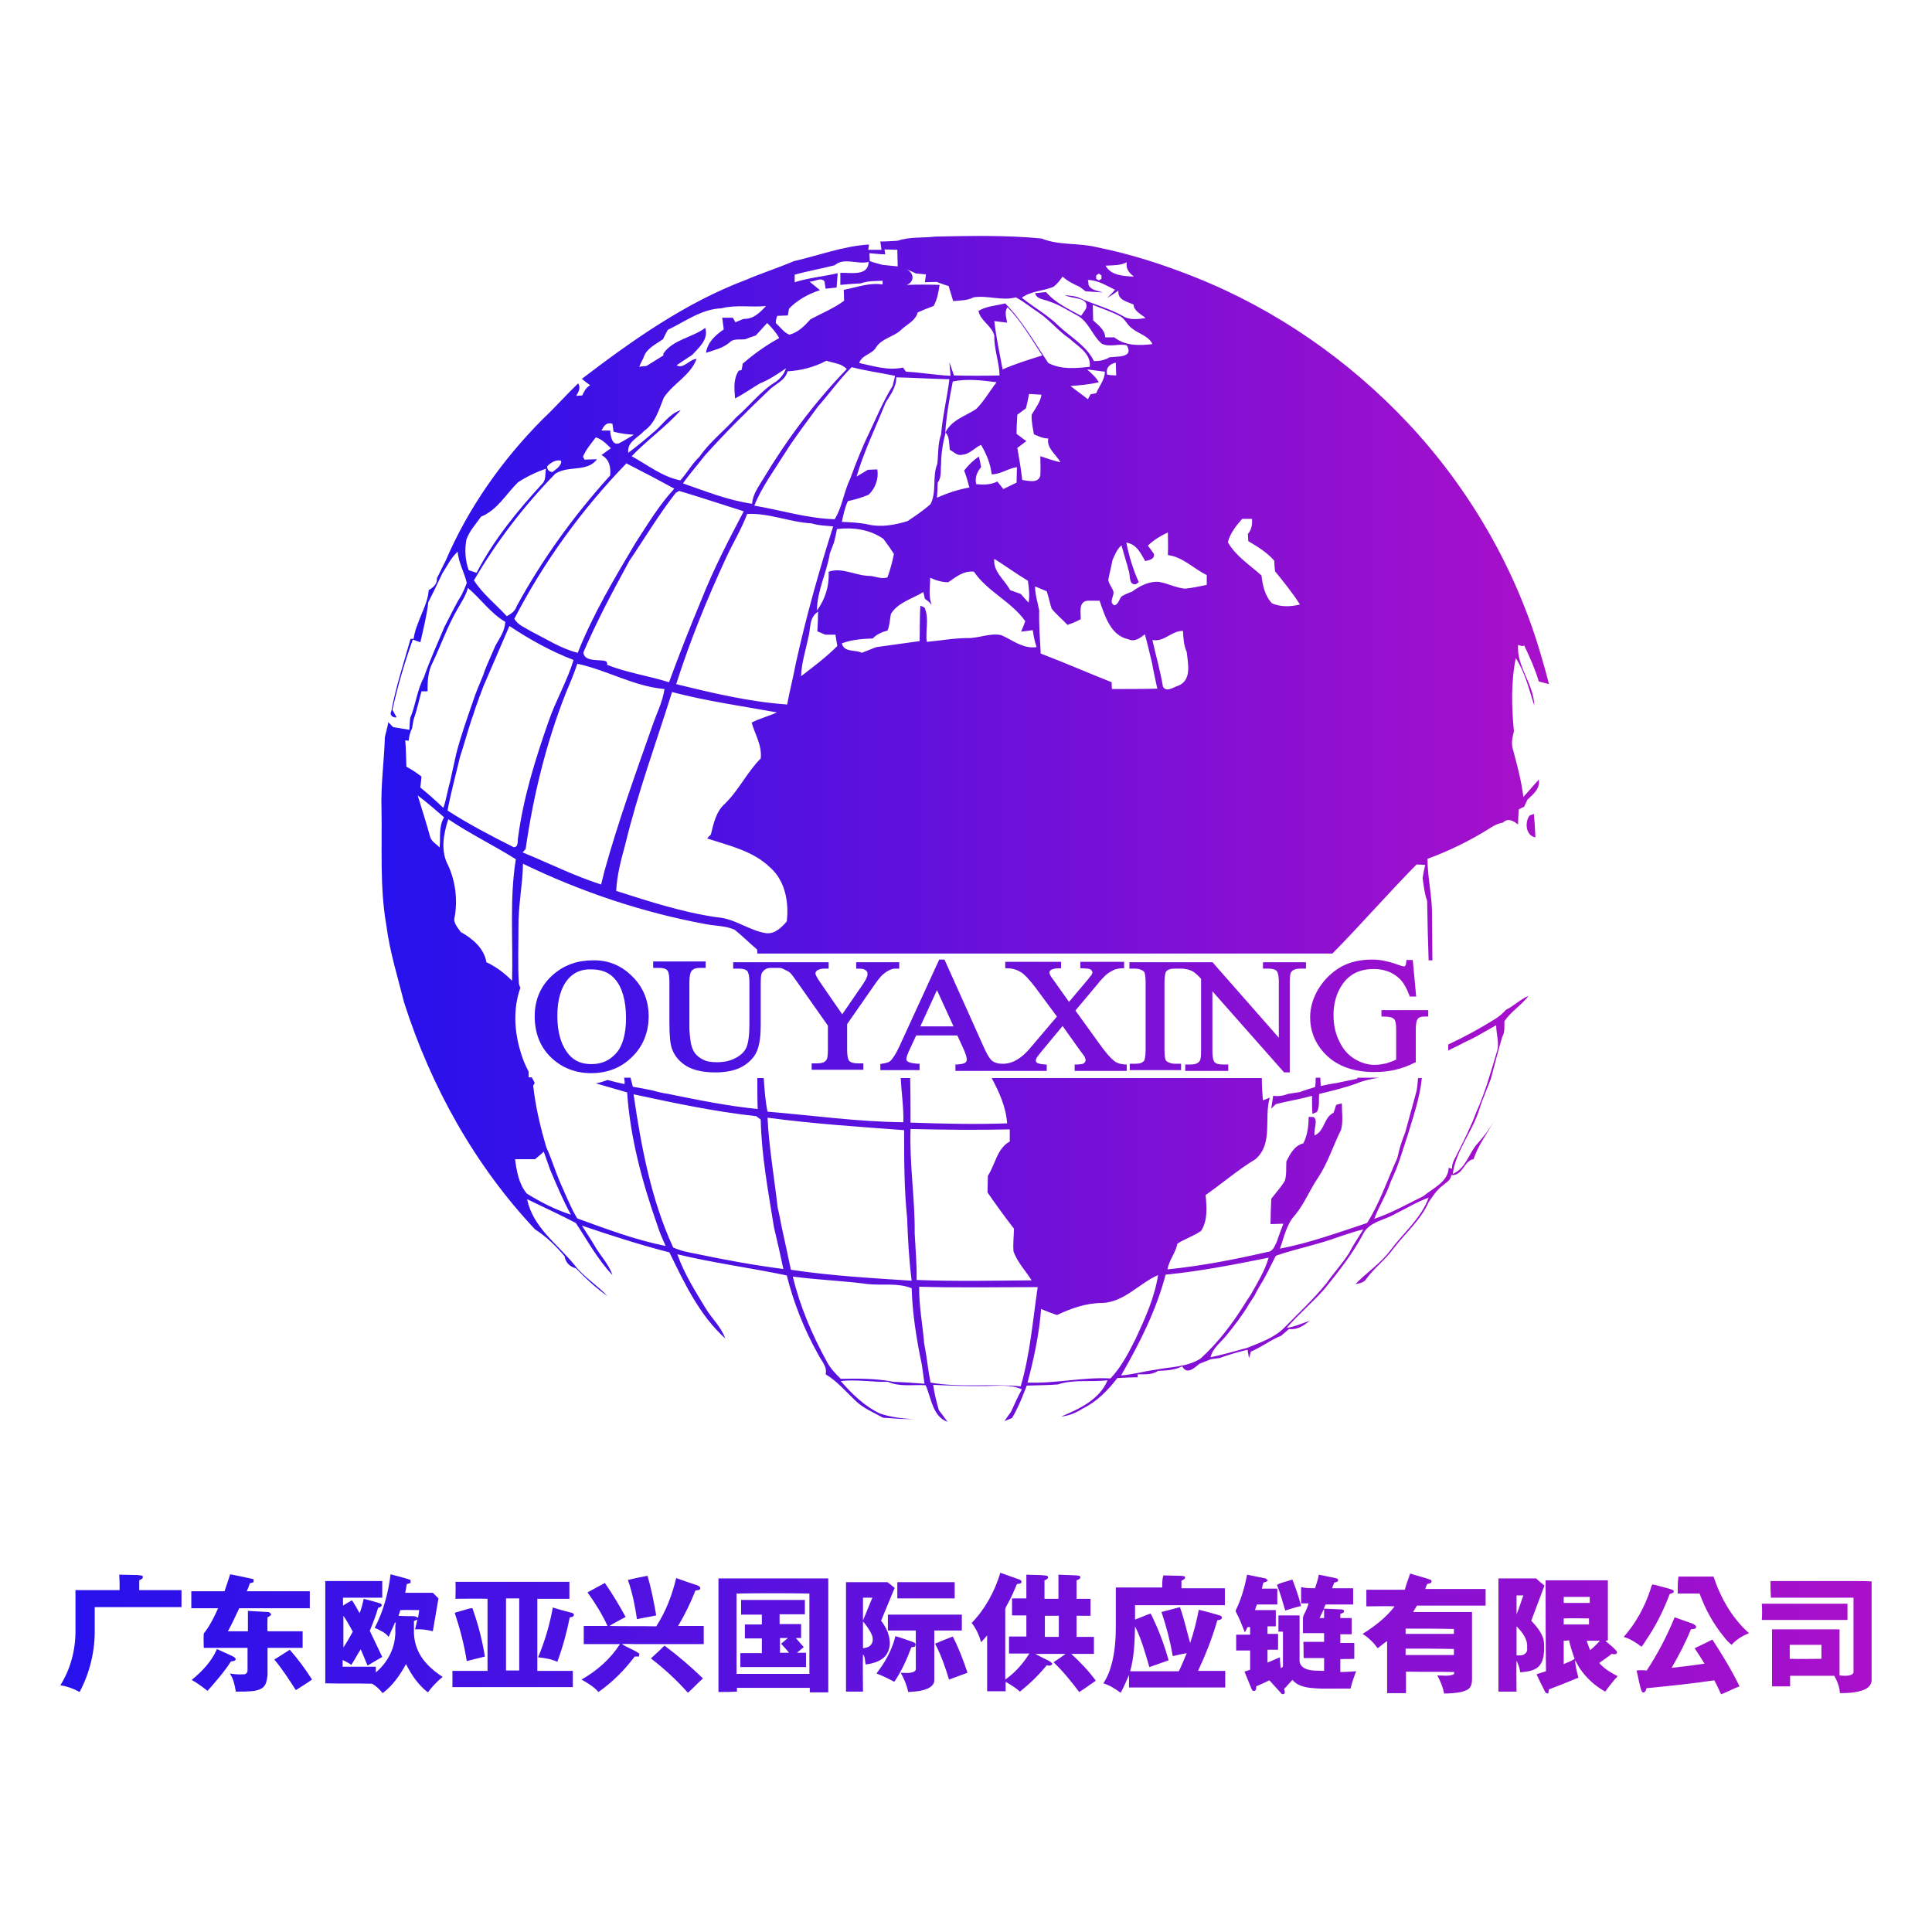 <?xml version="1.0" encoding="utf-8"?>
<!-- Generator: Adobe Illustrator 27.7.0, SVG Export Plug-In . SVG Version: 6.00 Build 0)  -->
<svg version="1.1" id="Layer_1" xmlns="http://www.w3.org/2000/svg" xmlns:xlink="http://www.w3.org/1999/xlink" x="0px" y="0px"
	 viewBox="0 0 512 512" style="enable-background:new 0 0 512 512;" xml:space="preserve">
<style type="text/css">
	.st0{fill:#FFFFFF;}
	.st1{fill:url(#SVGID_1_);}
	.st2{fill:url(#SVGID_00000042737500441474575350000005582951866982162335_);}
</style>
<rect class="st0" width="512" height="512"/>
<g>
	<linearGradient id="SVGID_1_" gradientUnits="userSpaceOnUse" x1="101.096" y1="220.107" x2="410.904" y2="220.107">
		<stop  offset="0" style="stop-color:#2611EC"/>
		<stop  offset="1" style="stop-color:#A910CA"/>
	</linearGradient>
	<path class="st1" d="M406.5,215.7c0.2,2.1,0.3,4.1,0.4,6.2c-2.6-0.4-2.9-4.1-1.5-5.8C405.6,216,406.2,215.8,406.5,215.7z
		 M402.3,170.9c-0.4,5.8,4.2,10.4,4.3,16.1c-1.4-4.3-2.4-8.7-4.9-12.6c-1.3,6.4-1.1,13-0.5,19.4c-0.4,1.6-0.8,3.3-0.2,5
		c1.1,4.1,2.2,8.2,2.7,12.4c1.4-1.5,2.7-3.1,4.1-4.6c0.4,2.4-1.5,3.9-3,5.3c-0.2,0.5-0.7,1.4-0.9,1.9c-0.4,0.2-1.1,0.5-1.4,0.7
		c-0.1,1.3-0.2,2.7-0.2,4c-1.3-1-2.7-1.8-4-0.5c-1.3,0.2-2.4,0.8-3.5,1.5c-5.2,3.3-10.8,6-16.5,8.1c0,5.1,1.3,10.1,1.2,15.2
		c0,3.9,0.1,7.8,0.1,11.7h-1c-0.2-5.3-0.3-10.5-0.4-15.8c-0.7-1.9-0.9-4-1.2-6c0.2-1.2,0.4-2.3,0.7-3.5c-0.6,0-1.7-0.1-2.3-0.1
		c-7.6,7.7-14.7,15.9-22.3,23.6H200.7c0-0.4,0-0.8-0.1-1.1c-2-1.7-3.8-3.5-5.9-5.2c-2.4-1.1-5.2-1-7.7-1.5
		c-16.8-3.1-33.1-8.6-48.4-16c-0.1,5.7-1.3,11.3-1.2,16.9c0,4.9-0.2,9.9,0.1,14.8c0.1,0.4,0.2,0.8,0.4,1.2c-2,5.6-1.6,11.8,0.2,17.4
		c0.5,1.7,1.2,3.3,2,4.8v1.5h0.8c0.3,0.5,0.6,1,0.8,1.5c-0.1,0.2-0.2,0.4-0.4,0.7c0.6,5.5,1.9,11,3.5,16.4c1.3,2.8,2.2,5.8,3.4,8.7
		c1.2,2.8,2.4,5.5,3.7,8.2c0.3,0.5,0.8,1.5,1.1,1.9c7.7,2.8,15.4,5.7,23.4,7.3c-0.8-1.8-1.6-3.6-2.2-5.5c-4-11.4-7.2-23.2-8-35.2
		c-2.8-0.8-5.5-1.6-8.3-2.4c1.1-0.2,2.1-0.5,3.1-0.9c1.5,0.4,3,0.8,4.5,1.1c0.1-0.5,0-1.1-0.1-1.7h1.7c0.2,0.8,0.4,1.6,0.6,2.4
		c1.8,0.3,3.5,0.6,5.3,1c1.4,0.4,2.7,0.7,4.1,0.9c7.8,1.6,15.7,3.2,23.7,4c-0.1-2.7-0.1-5.5-0.1-8.2h1.7c0.2,3,0.4,6,1,8.9
		c12,1,24,2.7,36,2.8c0.1-3.9-0.5-7.8-0.7-11.7h2.5c0.1,3.9,0.1,7.9,0.1,11.8c8.5,0.3,17,0.5,25.6,0.2c-0.3-4.3-2.1-8.3-4.1-12h71.6
		c0,2,0.1,3.9,0.3,5.9l1.8-0.7c-1.6,5.4,1,12.2-3.8,16.3c-4.6,2.8-8.8,6.4-13.2,9.5c0.3,3.2,0.6,6.7-1.2,9.5c-2,1.4-4.3,2.1-6.3,3.4
		c-0.4,2.4-2.2,4.3-2.6,6.8c8.9-0.9,17.7-2.6,26.4-4.6c1.6-0.1,2-1.6,2.6-2.8c0.5-1.6,1.1-3.1,1.7-4.7c-0.9,0-2.6,0.1-3.4,0.1
		c0-2.2,0.1-4.5,0.2-6.7c1.2-1.6,2.6-3.1,3.6-4.8c0.5-1.7,0.3-3.4,0.4-5.1c1-2,2.1-4.2,4.5-4.8c1.1-2.2,1.4-4.6,1.4-7
		c0.3,0,0.9,0,1.2,0c1.5,0.7,0,3.4,0.4,4.9c2.7-1.2,2.4-4.8,5-6c0.2-0.5,0.5-1.5,0.7-2.1c0.4-0.1,1.2-0.3,1.5-0.4
		c0,2.3,0.4,4.7-0.2,7c-2.1,4.2-3.5,8.8-6.1,12.7c-2.2,3.2-3.6,6.9-6.1,9.9c-2.3,2.5-2.9,5.9-4,8.9c7.9-1.5,15.5-4.3,23.1-6.8
		c3.4-5.4,5.4-11.5,8-17.2c0.3-1.3,0.6-2.6,1-3.8c0.3-1,0.7-2,1.1-3c1-3.7,2-7.4,3-11c0.2-1.1,0.3-2.2,0.4-3.4h1
		c-0.5,5.2-2.3,10.3-3.8,15.3c-1,3-1.9,6-3,8.9c-0.5,1.1-1,2.3-1.5,3.4c-1.1,3.4-3.1,6.4-4.3,9.7c4.5-1.5,8.7-3.9,13-6
		c2.5-2.1,6.6-3.8,6.7-7.5l0.9,0.2c-0.1-1.5,0.8-2.7,1.4-4c1.8-3.6,3.6-7.1,5-10.9c2.3-5.1,3.8-10.4,5.4-15.8
		c0.9-2.4-0.1-4.9-0.1-7.3c-1.8,1-3.5,2-5.3,3c-1.3,0.7-2.7,1.3-4,2c-1.1,0.6-2.3,1.1-3.4,1.7v-1.6c4.3-2,8.5-4.3,12.5-6.8
		c1.1-0.7,2-1.5,2.8-2.4c2.1-1,3.8-2.8,6-3.7c-1.9,2.5-4.6,4.1-6.4,6.7c-0.1,1.4,0.2,2.9-0.6,4.2c-1.1,3.7-2,7.4-3,11.1
		c-0.7,1.7-1.3,3.4-2,5.1c-0.5,1.2-0.9,2.5-1.3,3.7c-1.9,5.6-6,10.4-6.8,16.4c3.4-1.4,4.2-5.3,6.4-7.9c1.7-1.8,3.2-3.9,4.5-6
		c-1.9,3.3-4.2,6.4-5.4,10c-2.5,0.3-2.8,4.5-5.9,4.2c-0.1,1.4-1.4,2-2.3,2.8c-1.6,1.2-2.6,2.8-3.7,4.4c-2.1,4.8-6.3,8.3-9.4,12.4
		c-2.1,2.9-5,5-7.1,7.9c-0.6,1-1.8,1.2-2.9,1.4c3-3.1,6.7-5.5,9.3-9c3.4-4.6,8.1-8.4,10.1-13.9c-3.1,1.1-5.8,2.8-8.7,4.2
		c-2.9,1.8-7.1,2.1-8.7,5.5c-2.8,5.3-6.5,9.9-10.2,14.5c-3.2,3.6-6.9,6.7-10,10.3c2.1-0.3,4.1-1.2,6.1-1.9c-1.6,1.3-3.3,2.5-5.5,2.2
		c-0.7,0.6-1.4,1.2-2.1,1.8c-2.8,1.1-5.2,3-8,4.2c-0.1,0.4-0.4,1.3-0.5,1.7c-0.1-0.5-0.3-1.6-0.4-2.2c-2.5,0.6-5,1.3-7.4,2.2
		c-0.6,0.1-1.7,0.2-2.3,0.3c-1,0.4-2,0.8-3,1.2c-1.3,1-3.3,3.1-4.6,0.7c-2,1-4.2,1.1-6.4,1.2c-1.6,1.1-3.6,0.9-5.4,0.9l0,0.8
		c-1.8,0-3.6,0.1-5.4,0.2c-2.5,3.3-5.5,6.3-9.2,8.1c-1.7,1.1-3.6,1.9-5.7,2.1c4.8-2,10.2-4.5,12.3-9.6c-4.4,0.5-9-0.3-13.2,1.1
		c-2.7,0.2-5.4,0.2-8.2,0.3c-1.1,2.9-2.3,5.9-3.9,8.6c-0.5,0.2-1.5,0.6-2,0.8c0.5-0.8,1.1-1.6,1.7-2.4c0.9-2,1.8-4,2.9-6
		c-3.1-1.4-6.5-0.9-9.7-0.9c-4.6,0.1-9.2-0.1-13.8-0.3c0.3,2.3,0.9,4.5,1.5,6.7c0.8,1,1.5,2,2.3,3.1c-4-1.4-4.3-6.4-5.8-9.7
		c-3.3-0.2-6.8,0.5-10-0.9c-4.2,0.1-8.3-0.7-12.5-0.2c3,3.4,6.2,6.6,10.4,8.6c2.9,1,5.9,1.3,8.8,1.5c-2.7,0-5.4-0.2-8-0.4
		c-2.5-1.4-5.3-2.5-7.4-4.6c-2.5-2.4-4.8-5.1-7.8-6.9c0.5-2.1-1.2-3.6-2-5.3c-3.7-6.6-6.5-13.7-8.3-20.9c-9.6-2-19.4-3.3-29-5.6
		c1.8,5.1,4.7,9.7,7.5,14.3c1.6,2.7,4.1,4.9,5.2,8c-6.8-6.1-10.8-14.6-14.8-22.8c-7.8-2-15.5-4.5-23.2-7.1c1.1,1.7,2.3,3.5,3.3,5.2
		c1.5,2.7,3.8,4.9,4.8,7.9c-3.9-4.1-6.6-9.1-9.7-13.8c-4.2-2.2-8.6-4.2-12.9-6.3c1.5,7.5,8.1,11.9,12.6,17.5c2.5,3.2,6,5.3,8.7,8.2
		c-3.1-2.2-5.8-4.7-8.4-7.4c-1.6-0.4-2.7-1.5-3-3.2c-2.3-2.7-4.8-5.2-7.8-7.1c-16-17-27.6-37.9-34.7-60.1
		c-1.7-6.8-3.8-13.4-4.7-20.4c-1.8-10.2-1.1-20.6-1.3-30.9c-0.2-6.4,0.7-12.7,0.9-19.1c0.3-1.3,0.7-2.6,0.9-3.9c0.3,0.3,1,1,1.3,1.3
		c1.4,0.2,2.9,0.5,4.3,0.7c0-0.8,0.1-2.3,0.2-3.1c1.5-3.5,1.8-7.4,3.6-10.7c1.6-4.6,3.6-9,5.5-13.5c1.5-2.8,2.8-5.7,4.5-8.4
		c0.5-1,1-2.1,1.4-3.2c-0.6-2.8-2.2-5.3-2.4-8.3c-1.8,1.6-2.8,3.8-4.1,5.8c-0.7,1.5-1.5,3.1-2.2,4.6c-0.5,1-1,2-1.5,3
		c-0.4,3.6-1.3,7.1-2.1,10.6c-0.5-0.2-1.5-0.5-2-0.7c-2.2,6.1-4,12.3-5.4,18.6l1.1,2c-0.9,0.2-2-0.6-1.4-1.6
		c1.2-6.5,3.3-12.8,5.1-19.2h0.8c0.1-0.7,0.4-2,0.6-2.6c0.6-1.7,1.3-3.5,2-5.1c0.7-1.7,1.3-3.4,1.4-5.2c1.2-0.7,2.3-1.6,2.2-3.2
		c0.8-1.5,1.5-3.1,2.3-4.6c6-14,14.9-26.6,25.6-37.4c3.3-3.1,6.3-6.5,9.5-9.6c0.8,1.1,0.1,2.3-0.5,3.3c0.4,0,1.2-0.1,1.6-0.1
		c0.5-1.1,1-2.1,2.1-2.7c-0.7-0.5-1.5-1.1-2.2-1.7c13.5-10.3,27.5-20.2,43.4-26.2c4.2-1.8,8.6-3.2,12.8-5c6.6-1.5,13.1-4,19.9-4.4
		l-0.2,1.4h3.5c-0.1-0.5-0.2-1.6-0.3-2.2c1.5,0,3.1-0.1,4.6-0.2c3.2-1.1,6.6-0.7,9.9-1.1c9.4-0.2,18.8-0.4,28.2,0.5
		c4.7,1.9,9.8,1.1,14.6,2.3c9,1.8,17.7,4.6,26.2,8c21.3,8.5,40.6,21.9,56.3,38.6c16.5,17.6,28.9,39.1,35.5,62.3
		c0.7,2.3,1.3,4.6,1.9,6.9c-0.7-0.2-2-0.5-2.7-0.7c-1-3.3-2.4-6.5-3.9-9.6C403.8,171.4,402.8,171.1,402.3,170.9z M245,366.7
		c-0.2-1.7-0.5-3.4-0.7-5c-1.4-6.7-2.5-13.5-2.7-20.3c-3.7-1.5-7.8-0.7-11.6-1.1c-6.6-0.9-13.3-1.1-19.9-2c1.9,7.9,5.1,15.4,9,22.5
		c0.9,1.8,2.3,3.2,3.7,4.6c4.7-0.1,9.4-0.1,14,0.8C239.6,366.3,242.3,366.5,245,366.7z M333.9,340.7c-0.5,0.9-1,1.7-1.4,2.6
		c-0.5,0.8-1,1.5-1.5,2.3c-1.7,2.9-3.8,5.6-5.9,8.2c-1.5,1.9-3.7,3.4-4.3,5.9c3.2-0.7,6.5-1.6,9.7-2.5c3.4-1.4,7.1-2.6,9.8-5.3
		c3.8-3.9,7.8-7.6,11.2-11.8c1.9-2.7,4.2-5.2,6-8c1.1-2.2,2.5-4.2,3.8-6.3c-4.2,1-8.1,2.7-12.2,3.8c-3.7,1.1-7.4,1.9-11,3.2
		C336.7,335.5,335.5,338.2,333.9,340.7z M308.9,337.8c-2.5,9.5-6.9,18.2-11.8,26.7c3.1-0.2,6-1.1,9.1-1.5c4-0.8,8.5-0.7,12-3
		c4.6-4.2,8.4-9.2,11.7-14.5c0.5-0.8,1-1.6,1.5-2.3c1.8-3.2,3.8-6.4,4.8-9.9C327.2,335.1,318.1,336.9,308.9,337.8z M275.9,346.9
		c-0.5,6.6-1.9,13.2-3.6,19.5c7.4,0.3,14.6-1.5,22-1.1c2.9-3.1,4.8-6.8,6.7-10.6c2.5-5.4,5-10.9,5.9-16.8c-5,2.2-9,7.2-14.8,7.4
		c-4.2,0-8.2,1.4-12,3.2C278.7,348,277.3,347.5,275.9,346.9z M275,341.1c-10.5,0-21,0.2-31.4-0.1c-0.1,5,0.9,9.9,1.3,14.9
		c0.7,3.5,1,7,1.7,10.5c7.9,1.4,15.9,0.2,23.9,1C273,358.8,273.7,349.9,275,341.1z M242.4,326.8c0.2,4.1,0.6,8.3,0.5,12.4
		c10.2,0.4,20.3,0.2,30.5,0.1c-1.6-2.5-3.7-4.7-4.8-7.6c-0.2-2,0.1-4,0.1-6.1c-2.4-3.1-4.8-6.4-7-9.6c0-1.5,0.1-2.9,0.1-4.4
		c2-3.1,2.4-7.2,5.8-9.1c0-1,0-2.1,0-3.2c-8.8,0.2-17.5,0.1-26.3-0.1C241,308.6,242.5,317.7,242.4,326.8z M203.4,296.2
		c0.4,8,1.8,15.9,2.7,23.9c0.4,1.6,0.7,3.2,1,4.8c0.8,3.8,1.7,7.7,2.5,11.6c10.6,1.6,21.3,2.2,32,2.9c-0.7-5.5-1-11-1.2-16.6
		c-0.8-7.7-0.8-15.5-0.8-23.3C227.4,298.6,215.4,297.8,203.4,296.2z M178.4,330.6c2,0.9,4.1,1.3,6.2,1.7c7.6,1.6,15.3,3,23,4
		c-0.8-3.7-1.6-7.4-2.5-11.1c-1.5-9.4-3.3-18.9-3.5-28.5c-0.3-0.2-0.9-0.7-1.2-0.9c-11-1.2-21.8-3.5-32.5-5.8
		C169.9,303.7,172.5,317.8,178.4,330.6z M300.1,87.1c-1.3-0.8-1.8-2.4-3.1-3.2c-2.4-1.3-4.9-2.1-7.4-3.1c0,1,0.1,3,0.1,4.1
		c1.4,1.3,3.1,2.5,3.2,4.5c0.6,0,1.8,0,2.4,0c2.9,2.3,6.6,2.2,10.1,1.8C304.4,89,301.8,88.5,300.1,87.1z M293,70.4
		c1.3,2.6,4.9,2.8,7.5,2.9c-1.3-1-2.2-2.1-1.9-3.8C296.9,70.4,294.9,70.3,293,70.4z M290.5,73l0,0.9l0.7,0.4l0.7-0.4l0-0.9l-0.7-0.5
		L290.5,73z M270.8,78.9c3.2,2.6,6.9,4.6,9.8,7.5c3.2,3,7.3,5.2,9.3,9.3c1.4,0,2.8-0.2,4.1-1c2-0.3,6.6,0.2,4.6-3.2
		c-2.2-0.5-4.5,0.6-6.6-0.4c-2.6-2.2-3.5-6-6.7-7.6c-2.4-1.3-4.7-2.8-7.2-3.6c-1.3-0.6-3.3-0.5-3.8-2.2c0.7-0.1,2.2-0.2,2.9-0.3
		c2.5,2.9,6,4.5,9.3,6.3c0.3-0.5,1-1.4,1.3-1.9c1-3.2-3.8-2.5-5.6-3.6c1.3,0.2,2.8,0.2,4,0.8c3.7,1.7,7.7,2.7,11.3,4.7
		c1.8,1.2,4,0.9,6.1,0.6c-1.2-1.1-3.1-1.8-3.2-3.6c-1.8-0.8-4.3-1.2-4-3.7c-1,0.7-2,1.4-3,2c0.5-0.5,1.6-1.6,2.1-2.2
		c-2.3-1.1-4.6-2.6-7.2-2.6c0.1,0.3,0.2,1.1,0.2,1.4c0.8,1.4,2.4,1.4,3.7,1.9c-1.5-0.1-3-0.2-4.5-0.3c-0.4-0.3-1.2-0.9-1.6-1.2
		c-1.6-0.7-3.2-1.5-4.5-2.7c-0.7,1-1.5,2-2.4,2.7C276.3,77.2,273.2,77.1,270.8,78.9z M295.7,96.1c-1.7,0.4-2.7,1.4-2.3,3.2
		c0.6,0.1,1.8,0.2,2.4,0.2C295.8,98.4,295.7,97.2,295.7,96.1z M291.2,101.3c-2.5,0.6-5,0.8-7.5,1c1.5,1.2,3.1,2.3,4.6,3.5l0.7-1.3
		c0.4-0.1,1.2-0.2,1.5-0.3c0.8-1.9,2.3-3.6,2.3-5.7c-1.6-0.2-3.2-0.4-4.7-0.6C289.2,98.9,290.4,99.9,291.2,101.3z M232.2,92
		c-1,1.9-3.8,2-4.5,4.2c3.8,0.8,7.7,2.1,11.6,1.2c0.2,0.3,0.6,0.8,0.8,1.1c3.9,0.2,7.8,0.9,11.8,1.1c-0.1-0.9-0.2-2.7-0.3-3.6
		c0.4,1.1,0.8,2.3,1.2,3.5c4,0.1,8.1,0.1,12.1,0c-0.1-3.6-1.5-7-1.4-10.6c-0.7-2.6-3.7-3.9-4.2-6.5c2.1-1.3,4.8-1.4,7.1-2
		c4.6,4.7,7.8,10.4,11.4,15.8c3.5,1.8,7.2,1.4,11,1c0.4-3.6-3.2-5.4-5.4-7.5c-3-2-5.2-4.9-8.2-6.9c-2-1.3-3.9-2.9-6-4
		c-3.7,1-7.5-0.6-11.2,0c-1.7,0.9-3.6,0.8-5.4,1c-0.4-1.3-0.8-2.7-1.2-4c-1.1-0.3-2.1-0.7-3.2-1.1c-0.8,0-2.3,0.1-3.1,0.1
		c0.1-0.5,0.2-1.6,0.3-2.1c-0.7,0-1.9-0.2-2.6-0.2c-0.8-0.4-1.7-0.8-2.6-1.1c2,0.8,2.3,3.2,0.1,4.1c2.9-0.1,5.8-0.1,8.7,0
		c-0.3,1.9-0.6,3.9-1.6,5.6c-1.4,0.5-2.9,1.1-4.2,1.7c-0.6,2.3-3,3.2-4.6,4.8C236.7,89.3,233.7,89.7,232.2,92z M275.7,120.9
		c1.8,0.6,3.5,1.2,5.3,1.6c-1.1-2.1-3.7-3.7-3.2-6.3c-1.4,0-2.6-0.6-3.8-1.1c-0.3-1.7-0.7-3.5-0.6-5.2c1-1.7,2.3-3.3,2.6-5.3
		c-1.1-0.1-2.2-0.1-3.3-0.2c-0.2,1.2-0.5,2.5-0.8,3.8c-0.6,0.4-1.7,1.3-2.3,1.7c-0.1,1.7-0.2,3.4-0.2,5.1c0.9,0.6,1.7,1.3,2.6,1.9
		c-0.8,0.6-1.6,1.2-2.4,1.8c0.5,2.8,1,5.7,1.3,8.5c1.6,0.2,4.3,1,4.8-1.2C275.8,124.3,275.7,122.6,275.7,120.9z M260,123.8
		c-1.1,1.3-1.7,2.8-1.3,4.5c1.9,0.2,3.9,0.2,5.6-0.7c0.4,0.5,1.2,1.5,1.6,2c1.2-0.6,2.3-1.1,3.5-1.7c0-1.4,0.1-2.7,0.1-4.1
		c-2.3,0.3-4.3,1.9-6.7,1.9c-0.3-2.8-1.4-5.4-2.8-7.8c-1.7,0.7-3,2.5-5,2.6c-1.3,0.4-2.3-0.8-3.3-1.3c-0.2-1.6,0-3.3-1.1-4.6
		c-0.7,2.7-1.2,5.5-1.2,8.4c-0.2,1.6,0.2,3.5-0.9,4.9c0,1-0.1,3-0.2,4c2.7-1.2,5.6-2.2,8.6-2.7c-0.4-1.5-0.8-3-1.4-4.5
		c1.1-1.4,2.4-2.7,3.9-3.7C259.6,121.6,259.9,123.1,260,123.8z M154.6,172.9c0.2,2.4,3.7,1.9,5.5,2.2l0.6,0.2l0.2,0.4l0,0.5
		c5.3,2.1,11,2.9,16.4,4.6c2.7-7.4,5.6-14.7,8.6-21.9c3.2-8.1,7.2-15.8,11.2-23.4c-5.7-1.8-11.4-3.7-17.1-5.4l-0.9,0.5
		c-4.5,5.7-8.2,12-12.3,18C162.5,156.5,158.2,164.5,154.6,172.9z M168.4,143.9c3.2-4.9,6.3-10.1,10.3-14.4
		c-4.2-2.3-8.4-4.5-12.7-6.7c-11.8,12.2-21.9,26.1-29.7,41.2c1,1.7,3,2.4,4.6,3.4c4,2,7.8,4.5,12.2,5.6
		C157.2,162.7,162.8,153.3,168.4,143.9z M199.3,133.5c0.2-2.5,1.7-4.5,2.9-6.5c6.3-10.5,13.7-20.4,22.2-29.2
		c-1.4-1.5-3.6-1.6-5.4-2.2c-3.2,1.7-6.7,2.6-10.3,2.8c-0.6,2.5-3.4,3.4-5,5.1c-5.8,5.5-11.5,11.2-16.9,17.2c-1.9,2.5-4,4.8-5.8,7.4
		C187,130.2,193,132.6,199.3,133.5z M199.9,134c7.1,1.2,14.1,3.4,21.3,3.6c2-3.2,2.4-7.2,4.1-10.7c1.5-4.1,3.1-8.2,5-12.1
		c2-4.2,3.8-8.6,6.3-12.6c0.1-0.7,0.5-2,0.6-2.6c-3.8-0.8-7.7-1.3-11.5-2.3c-3.2,3.2-5.9,7-8.9,10.4c-3,4.1-6.1,8.1-8.8,12.4
		C205.2,124.6,201.9,129,199.9,134z M223.1,138.3c2.3,0.1,4.7,0.2,7,0.7c3.5,0.8,7.1,0.1,10.4-0.9c2.1-1.4,4.2-2.8,6.1-4.5
		c1.7-3.3,0.4-7.3,1.8-10.7c0.3-2.6,0.1-5.3,1-7.8c0.4-4.9,1.6-9.7,2.2-14.6c-4.7-0.1-9.4-0.4-14.1-0.5c0.1,2.5-1.5,4.6-2.8,6.7
		c-2.6,6.5-5.7,12.8-7.7,19.6c1-0.6,2-1.2,3-1.8c0.8,0,1.6-0.1,2.5-0.1c0.4,2.4-0.5,5-2.3,6.7c-1.8,0.8-3.7,1.3-5.5,1.7
		C223.9,134.5,223.5,136.4,223.1,138.3z M250.5,114.7c1.6-3.4,5.3-4.4,8.2-6.3c2.1-2.1,3.6-4.8,5.4-7.1c-3.9-0.5-7.8-1-11.6-0.2
		C251.6,105.6,250.8,110.1,250.5,114.7z M266.9,85.5c-0.9-0.1-2.6-0.3-3.4-0.4c0.5,4.3,1.4,8.6,2.2,12.8c3.4-1.5,7-2.6,10.5-3.7
		c-2.9-4.4-5.5-9-9.2-12.8C266.1,82.7,266.7,84.1,266.9,85.5z M267.7,156.4c0.9,0.3,1.9,0.7,2.8,1c0.5,0.6,1.6,1.8,2.1,2.3
		c0.3-1.9,0.1-3.8-0.2-5.8c-3-1.8-5.9-3.9-8.9-5.8C263.1,151.5,266.3,153.7,267.7,156.4z M230.4,67.1c0,0.5,0.1,1.6,0.1,2.1
		c1.1,0.4,2.3,0.7,3.4,1c1,0.1,3,0.3,4,0.4c0-1.1-0.1-3.3-0.1-4.4c-0.8,0-2.5-0.1-3.4-0.1l0.2,1.3C233.2,67.4,231.8,67.2,230.4,67.1
		z M205.6,85.6c1.2,1.1,2.1,2.5,3.6,3.1c2.3-0.6,4-2.3,5.6-4.1c3-1.6,6.2-2.9,8.9-4.9c0-0.7-0.1-2.2-0.1-2.9c3.4-0.6,6.8-2,10.3-1.4
		c0-0.2,0-0.8,0-1c-1.9,0.1-3.9,0-5.8,0.7c-1.8,0.1-3.6,0.2-5.4,0.4v-3.2c2.7-0.1,7.4,1,7.5-2.9c-2.9,0.8-6.5-1.3-9,0.9
		c-3.5,0.9-7.1,1.5-10.6,2.5c0,0.5,0,1.5,0,2c3.7-1.2,7.6-1.5,11.4-2.4c-0.1,1.3-0.2,2.5-0.3,3.8c-0.7,0.1-2.2,0.2-2.9,0.3
		c-0.1-0.5-0.2-1.4-0.3-1.9c-0.9-1.3-2.8,0.2-4,0c0.7,0.6,2.1,1.7,2.8,2.3c-3.1,1-6,2.6-8.2,4.9c-0.1,0.4-0.2,1.3-0.3,1.8
		c-0.7,0-2.1,0.1-2.8,0.1C205.7,84.2,205.6,85.1,205.6,85.6z M169.4,97.2c0.5-0.1,1.4-0.2,1.9-0.2c1.5-0.9,3-1.9,4.5-2.8l0-0.5
		c2.5-3.7,7.6-4.2,11.1-6.8c0.9,3.1-1.6,5.1-3.4,7.1c-1.4,0.9-2.8,1.9-4.2,2.8c1.8,1.1,3.4-1.6,5.3-1.7c-1.6,4.4-6.2,6.5-8.7,10.3
		c-1.3,3.2-2.2,6.7-5.2,8.8c-1.6,1.8-4.6,2.9-4.2,5.8c2.4-1.8,4.8-3.8,7.1-5.8c2.2-1.9,3.9-4.6,6.8-5.5c-4,4.5-8.9,7.9-13,12.2
		c4.2,2.3,8.2,5.5,12.9,6.4c1.8-2,3.1-4.4,5.1-6.3c2.7-3.9,6.5-6.8,9.7-10.4c3.6-3.1,6.5-7,10.6-9.5c1.2-0.9,2.1-2,2.6-3.5
		c-2.2,1.5-4.4,3-6.9,4c-2.2,1.3-4.3,2.8-6.6,4c-0.2-2.6-0.5-5.2,1-7.4l0.7-0.1c0.1-0.4,0.3-1.3,0.3-1.7c3-2.6,6.2-4.9,9.7-6.8
		c-0.8-1.5-2-2.8-3.2-4c-1,1.1-2,2.2-3,3.3c-0.9,0.3-1.8,0.6-2.8,1c-1.4,0.2-3.1-0.3-4.2,0.9c-1.8,1.5-4.1,2-6.2,2.7
		c0.4-2.8,2.5-4.7,4.7-6.2c-0.1-0.8-0.3-2.3-0.4-3.1c0.7,0,2.1,0,2.8,0l0.7,1.2c0.7-0.3,1.4-0.6,2.2-0.9c2.6,0.1,4.3-1.7,5.9-3.4
		c-3.9,0.4-7.9-0.4-11.8,0.6c-5.3,0.2-9.6,3.5-14.2,5.7c-0.5,0.8-0.9,1.7-1.3,2.5c-2,1.4-4.5,2.5-5.2,5
		C170,95.8,169.7,96.5,169.4,97.2z M159.4,114.1c0.6,0,1.7,0,2.3,0c0.1,1.2,0.4,4,2.3,3.4c1.4-0.7,2.6-1.5,4-2.3
		c-1.8-0.1-3.6-0.3-5.4-0.8c-0.1-0.5-0.2-1.6-0.3-2.1C160.7,111.8,160,112.9,159.4,114.1z M147.2,125.5c-8.3,8.5-15.6,18-21.6,28.3
		c2.3,3.6,5.8,6.3,8.7,9.5c1.1-0.6,2.2-1.3,2.6-2.6c6.8-12.5,15.2-24.1,24.8-34.7c0.2-2.2-0.2-4.3-2.3-5.4c0.8-0.6,1.6-1.2,2.5-1.8
		c-1.2-1.2-2.4-2.4-4-2.9c-1.2,1.6-2.6,3.2-3.4,5.1l0.4,0.8c0.8,0,2.5-0.1,3.3-0.1C155.7,125.2,150.6,123.3,147.2,125.5z M145,123.6
		c0,0.9,0.5,1.4,1.4,1.5c0.9-0.7,2.5-1.7,2.3-3C147.4,121.7,145.9,122.6,145,123.6z M124.2,151.1c0.5,0.2,1.6,0.5,2.1,0.7
		c4.5-8.7,10.8-16.4,17.4-23.6c1.1-1.1,0.7-2.7,1-4c-2.6,0.9-5.1,2.1-7.4,3.6c-3.2,3.1-5.5,7.4-9.8,9.1c-1.4,2-3.1,3.8-3.9,6.1
		C123.1,145.7,123.3,148.5,124.2,151.1z M107.7,203.2c1.4,0.7,2.7,1.6,4,2.6c-0.1,0.7-0.2,2.2-0.3,2.9c2.1,1.7,4.1,3.5,6.1,5.4
		c0.8-2.3,1.1-4.7,1.8-7c0.5-2.5,1.1-4.9,1.6-7.3c1.2-4.7,2.8-9.2,4.4-13.8c0.8-2.5,1.8-4.8,2.8-7.2c0.3-1,0.7-1.9,1.1-2.9
		c0.7-1.6,1.4-3.2,2.1-4.8c1.1-2,2.5-3.9,2.6-6.3c-3.9-2.3-6.5-6.1-9.9-9c-0.5,2-1.7,3.7-2.7,5.5c-2.7,4.6-4.4,9.6-6.7,14.4
		c-1.2,2.3-1.3,4.9-1.3,7.5c-0.4,0-1.2,0-1.6,0c-0.7,2.5-1.2,5-2.1,7.5c-0.1,0.6-0.3,1.8-0.4,2.3c-0.5,1-0.8,2.1-0.9,3.3l-0.9-0.1
		C107.6,198.5,107.6,200.9,107.7,203.2z M116.5,224.6c0.3-2.7-0.3-5.6,1.2-8c-2.3-2-4.6-4-7-5.8c1.1,3.7,2.3,7.3,3.3,11
		C114.4,223.1,115.7,223.7,116.5,224.6z M136.7,227.7c-5.9-3.7-12.1-6.7-17.9-10.6c-1.3,4-2.1,8.5,0,12.3c1.9,4.2,2.5,9,1.7,13.6
		c-0.5,1.5,0.8,2.8,1.6,4c3.1,1.7,6.2,4.3,6.8,8c2.6,1.2,4.8,2.9,6.8,4.9C136,249.1,135,238.3,136.7,227.7z M136.5,307.2
		c0.4,3.1,1,6.6,3.1,9.1c3.7,2.3,7.6,4.3,11.7,5.6c-2.1-3.8-3.8-7.9-5.5-11.9c-0.6-1.6-1.1-3.2-1.7-4.8c-0.7,0.7-1.5,1.3-2.3,2
		C140.1,307.2,138.3,307.2,136.5,307.2z M145.4,191.1c1.9-5.5,4.9-10.6,6.6-16.2c-6-2.3-11.6-5.4-17-9c-2.3,5.3-4.6,10.7-6.9,16
		c-0.4,1-0.7,2-1.1,2.9c-0.3,1-0.7,1.9-1,2.8c-0.3,1-0.6,2-1,3c-1.1,3.3-2,6.7-3.1,10c-1.1,4.7-2.4,9.4-3.3,14.2
		c5.6,3.6,11.5,6.7,17.5,9.7c1.4,0.1,1-1.8,1.2-2.6C138.7,211.3,141.9,201.1,145.4,191.1z M160.2,230.8c3.6-13,8.2-25.7,12.7-38.5
		c1.1-3.2,2.7-6.3,3.2-9.7c-8.1-0.7-15.2-5-23.1-6.7c-0.9,2.7-2,5.3-3.1,7.9c-5.2,13.2-8.6,27.2-10.6,41.2c-0.2,0.2-0.6,0.7-0.8,0.9
		c6.9,2.8,13.6,6.2,20.8,8.5C159.6,233.2,159.9,232,160.2,230.8z M204.1,229.9c-4.5-4.4-10.9-5.8-16.7-7.7c0.2-0.3,0.8-0.8,1-1.1
		c0.7-2.9,1.4-6.1,3.7-8.1c3.7-3.6,5.9-8.4,9.5-12c0.4-3.4-1.5-6.3-2.4-9.5c2.1-1.1,4.5-1.7,6.7-2.7c-9.3-1.7-18.7-3-27.8-5.4
		c-4.2,13.4-9.1,26.7-12.4,40.4c-1.1,4-2.2,8.1-2.4,12.3c8.8,2.8,17.6,5.7,26.8,7c4.6,0.3,8.4,3.5,12.9,4.2c2.3,0.3,4.1-1.5,5.5-3.1
		C209.1,239.1,208.1,233.4,204.1,229.9z M210.9,175.8c2.7-12.2,6.1-24.4,9.9-36.3c-1.9-0.2-3.8-0.2-5.7-0.8
		c-5.8-0.3-11.3-2.8-17.1-2.5c-1.5,4.1-3.9,7.9-5.7,11.9c-5,10.8-9.5,21.9-13.1,33.2c9.7,2.4,19.5,4.7,29.4,5.4
		C209.3,183,210.2,179.5,210.9,175.8z M221.9,171.2c-0.1-0.8-0.4-2.2-0.5-3c-0.7,0-2,0-2.7,0c-0.5-0.2-1.6-0.7-2.1-0.9
		c0.1-1.3,0.2-3.9,0.2-5.2c-2.5,1.6-1.9,4.5-2.6,6.9c-0.7,3.4-1.8,6.7-1.9,10.2C215.7,176.6,219,174.1,221.9,171.2z M230.1,152.6
		c1.7,0,3.4,1,5.1,0.4c0.7-2,1.3-4.1,1.7-6.2c-0.9-1.4-1.8-2.7-2.8-4c-3.6-2.5-8-3.1-12.3-2.6c-0.2,1.2-0.5,2.4-0.8,3.6
		c-0.4,1-0.7,1.9-1.1,2.9c-0.8,5.1-3.4,9.9-3.4,15.1c2.2-3,3.3-6.6,3.1-10.3C223.2,150.3,226.6,152.5,230.1,152.6z M274.7,171.5
		c-0.5-1.5-0.8-3-1-4.5c-0.8,0.1-2.3,0.3-3.1,0.4c0.3-0.7,0.9-2.1,1.1-2.8c-3.7-5.2-10-7.8-13.6-13.1c-2.7-0.3-4.8,1.4-6.8,2.8
		c-1.7,0-3.3-0.5-4.8-1.2c0,2.4-0.5,4.9,0.4,7.2c-0.5-0.6-1.1-1.2-1.8-1.6c-0.1-0.5-0.3-1.4-0.4-1.8c-2.9,1.8-6.7,2.7-8.6,5.8
		c-0.3,1.5-0.3,3-0.9,4.4c-1.5,0.4-2.9,1-3.9,2.1c-2.8,0.1-5.6,0.3-8.2,1.3c0.6,2.5,3.6,1.6,5.3,2.5c1.3-0.5,2.5-1,3.8-1.5
		c3.8-0.5,7.7-1.1,11.5-1.6c0.1-3.1,0-6.3,0.2-9.4c0.3,0.1,0.8,0.4,1.1,0.5c1.3,2.8,0.2,6.1,0.6,9.1c3.5-0.3,7.1-1,10.7-1
		c3,0.1,5.9-1.4,9-0.8C268.3,169.6,271.1,172,274.7,171.5z M306.7,182.5c-0.5-2.3-1-4.5-1.4-6.8c-0.6-2.5-1.2-5.1-1.9-7.6
		c-1.3,1-2.7,2.1-4.4,1.3c-4.7-1-6.2-6.2-7.6-10.2c-0.8,0-2.5,0-3.3,0c-2.4,0.4-1.6,3.3-1.7,4.9c-1.1,0.6-2.3,1.1-3.5,1.5
		c-1.4-1.5-2.9-2.7-4.2-4.3c-0.5-1.5-0.8-3.1-1.3-4.6c-0.8-0.3-2.3-1-3.1-1.3c0,2.2,0.7,4.2,1.1,6.4c-0.1,3.8,0.2,7.6,0.4,11.4
		c6.3,2.4,12.5,5.1,18.8,7.6c0,0.4,0,1.3,0.1,1.8C298.7,182.6,302.7,182.6,306.7,182.5z M314.5,172.8c-0.8-1.8-0.9-3.7-1-5.6
		c-3-0.1-4.9,3-8.1,2.4c0.9,4.1,2.1,8.2,2.8,12.4c1,1.6,2.9,0,4.1-0.3C315.9,180.2,314.8,175.8,314.5,172.8z M319.8,152.4
		c-3.5-1.7-6.3-4.8-10.3-5.3c0.1-2,0-4,0-6c-1.9,0.9-3.8,2-5.3,3.5c0.4,0.5,1.2,1.6,1.6,2.2c0.2,1.5-1.3,1.6-2.3,1.9
		c-1.2-2.1-2.3-4.5-5-4.9c0.7,3.6,1.8,7.2,3.3,10.5c-0.2,0.1-0.6,0.4-0.7,0.5c-2.2,0.4-1.4-2.6-2.1-3.9c-0.1-0.6-0.4-1.7-0.6-2.2
		c-0.4-1.4-0.8-2.8-1.2-4.2c-1.2,1.1-1.8,2.6-2.4,4c-0.3,1.8-0.8,3.5-1.1,5.2c0.2,1.2,1.1,2,1.4,3.2c0.1,1.2-1.3,2.7,0.2,3.5
		c1.1-0.1,1.3-1.8,2-2.4c0.9-0.5,1.8-0.9,2.7-1.2c2-1.5,4.5-2.8,7.1-2.6c2.4,0.4,4.5,1.6,7,1.8c1.9-0.2,3.8-0.6,5.7-1
		C319.8,154.2,319.8,153.3,319.8,152.4z M344.5,160.2c-2-3.1-4.3-6-6.6-8.8c-0.1-0.7-0.2-2.1-0.2-2.8c-1.9-2.2-4.4-3.7-6.9-5.2
		c0-0.5-0.1-1.4-0.1-1.9c1-1.1,1.2-2.6,1.1-4c-0.6,0-1.9,0-2.6,0c-1.6,1.8-3.2,3.8-3.8,6.2c2.1,3.7,5.8,6,8.9,8.8
		c0.3,2.6,0.9,5.4,2.8,7.4C339.5,160.9,342,160.8,344.5,160.2z M359.6,287.1c1.9-0.8,3.9-1.2,5.9-1.5h-5.7c-0.1,0.1-0.1,0.2-0.2,0.3
		c-1.8,0.4-3.6,0.7-5.3,1.1c-1.5,0.2-2.9,0.5-4.3,0.8c0-0.7-0.1-1.5-0.1-2.2h-1.2c-0.1,0.8,0,1.7-0.2,2.5c-1.4,0.4-2.7,0.8-4,1.3
		c-1.1,0.2-2.1,0.3-3.2,0.5c-1.2,0.5-2.5,0.7-3.9,0.5c-0.2,1.1-0.3,2.2-0.5,3.4l1.2-1.2c3.2-0.8,6.4-1.3,9.6-2.2
		c0,1.6,0,3.2,0.1,4.8c0.3-0.1,0.9-0.4,1.2-0.5c0.8-1.5,0.4-3.2,0.6-4.8C352.9,289.1,356.3,288.3,359.6,287.1z M167.5,258.7
		c2.9,2.8,4.4,6.4,4.4,10.6c0,4.3-1.5,8-4.4,10.8c-2.9,2.9-6.6,4.3-10.8,4.3c-4.2,0-7.8-1.4-10.7-4.2c-2.9-2.8-4.3-6.5-4.3-10.9
		c0-4.5,1.7-8.3,5-11.1c2.9-2.5,6.4-3.7,10.4-3.7C161.1,254.4,164.6,255.8,167.5,258.7z M150.6,259.4c-1.9,2.2-2.9,5.5-2.9,9.8
		c0,4.4,1,7.8,3,10.2c1.5,1.8,3.5,2.6,6,2.6c2.7,0,4.8-0.9,6.6-2.9c1.7-1.9,2.6-5.1,2.6-9.3c0-4.6-1-8.1-2.9-10.3
		c-1.5-1.8-3.6-2.6-6.3-2.6C154.1,256.8,152.1,257.7,150.6,259.4z M231.6,261.2c0.9-1.3,1.6-2.2,2.2-2.8c0.6-0.5,1.2-1,1.9-1.3
		c0.8-0.4,1.3-0.4,1.5-0.4h1.1v-1.7h-11.4v1.7h0.5c0.9,0,1.4,0.1,1.6,0.2c0.3,0.1,0.5,0.3,0.7,0.5c0.2,0.2,0.2,0.5,0.2,0.8
		c0,0.4-0.2,1.1-1.2,2.6l-5.5,8l-5.8-8.4c-1.1-1.6-1.3-2.2-1.3-2.4c0-0.4,0.2-0.7,0.6-0.9c0.5-0.3,1.1-0.4,1.7-0.4h1.2v-1.7h-25.3
		v1.7h1.6c1,0,1.7,0.2,2.2,0.7c0.1,0.2,0.5,0.8,0.5,2.9v11.2c0,2.9-0.3,4.9-0.8,6.1c-0.5,1.1-1.5,2.1-2.9,2.8
		c-1.5,0.8-3.1,1.1-5,1.1c-1.4,0-2.7-0.2-3.6-0.7c-1-0.5-1.7-1.1-2.2-1.8c-0.5-0.7-0.9-1.7-1.1-3.1c-0.2-1.4-0.3-2.6-0.3-3.6v-12.1
		c0-1.8,0.3-2.5,0.5-2.8c0.4-0.6,1.2-0.9,2.2-0.9h1.6v-1.7h-13.9v1.7h1.6c1,0,1.7,0.2,2.1,0.6c0.3,0.3,0.6,1.1,0.6,3v10.9
		c0,3.4,0.2,5.7,0.7,7c0.7,1.9,2,3.4,3.8,4.5c1.8,1.1,4.4,1.7,7.7,1.7c3.1,0,5.6-0.6,7.4-1.7c1.8-1.1,3.1-2.6,3.7-4.2
		c0.6-1.6,0.9-3.8,0.9-6.6v-11.3c0-1.9,0.2-2.5,0.4-2.7c0.5-0.8,1.3-1.2,2.3-1.2h2c0.6,0,0.9,0.1,1.1,0.2c1.3,0.6,1.8,0.9,2,1.1
		c0.3,0.3,1,1.2,1.9,2.5l8.1,11.5v6.4c0,1.9-0.2,2.5-0.4,2.7c-0.4,0.6-1.2,0.9-2.3,0.9h-1.6v1.7h13.7v-1.7h-1.5
		c-1.1,0-1.8-0.2-2.3-0.7c-0.1-0.2-0.5-0.7-0.5-2.9v-6.8L231.6,261.2z M298.1,282.1l0.5,0v1.7h-13.8v-1.7l0.5,0
		c0.8,0,1.4-0.1,1.7-0.2c0.2-0.1,0.4-0.2,0.5-0.4c0.1-0.2,0.2-0.3,0.2-0.5c0-0.3-0.1-0.5-0.2-0.8c0-0.1-0.2-0.4-1.2-1.7l-4.7-6.6
		l-5.8,7c-0.8,1-1.1,1.4-1.1,1.5c-0.1,0.2-0.2,0.4-0.2,0.6c0,0.3,0.1,0.5,0.4,0.7c0.2,0.1,0.7,0.3,2,0.4l0.5,0v1.7h-24.2v-1.7l0.5,0
		c1.3-0.1,1.9-0.3,2.1-0.5c0.3-0.2,0.4-0.5,0.4-0.8c0-0.4-0.1-1.1-0.8-2.7l-1.7-3.7h-10.9l-1.9,4.1c-0.6,1.3-0.7,1.9-0.7,2.2
		c0,0.2,0,0.4,0.5,0.7c0.2,0.1,0.8,0.4,2.5,0.5l0.5,0v1.7h-10.4v-1.6l0.4-0.1c1.5-0.2,2-0.5,2.2-0.7c0.7-0.6,1.5-1.9,2.4-3.8
		l10.6-23.1h1.4l10.5,23.4c0.8,1.8,1.5,2.9,2.1,3.4c0.6,0.5,1.5,0.8,2.6,0.8l0.5,0v0l0.3,0c0.7-0.1,1.3-0.2,1.8-0.4
		c0.9-0.3,1.7-0.8,2.5-1.4c0.8-0.6,1.7-1.5,2.7-2.7l6.8-8l-5.7-7.7c-1.6-2.1-2.9-3.5-3.9-4.1c-1-0.6-2.2-1-3.6-1l-0.5,0v-1.7h14.8
		v1.7l-0.5,0c-1.3,0-1.9,0.3-2.1,0.4c-0.5,0.3-0.5,0.6-0.5,0.7c0,0.2,0.1,0.8,1,1.9l4.2,5.9l4.9-5.8c0.7-0.9,1-1.3,1.1-1.4
		c0.1-0.2,0.2-0.4,0.2-0.6c0-0.2-0.1-0.3-0.2-0.5c-0.2-0.2-0.4-0.4-0.6-0.4c-0.2-0.1-0.6-0.1-1.9-0.2l-0.5,0v-1.7h11.6v1.7l-0.5,0
		c-0.8,0-1.4,0.2-1.9,0.3c-0.7,0.3-1.4,0.7-2.1,1.2c-0.6,0.5-1.6,1.5-2.7,2.9l-5.7,6.8l6.2,8.6c1.7,2.4,3,3.9,3.9,4.6
		C295.8,281.7,296.9,282,298.1,282.1z M248.3,262.4l-4.4,9.6h8.8L248.3,262.4z M334.7,256.7h1.5c1,0,1.8,0.2,2.2,0.7
		c0.1,0.2,0.5,0.7,0.5,2.9v14.7l-17.4-19.8l-0.1-0.2h-22.1v1.7h1.5c0.6,0,1.2,0.1,1.8,0.4c0.4,0.2,0.6,0.4,0.7,0.6
		c0.1,0.3,0.3,0.9,0.3,2.6v17.9c0,2-0.3,2.7-0.4,2.9c-0.5,0.6-1.2,0.8-2.3,0.8h-1.5v1.7H313v-1.7h-1.6c-0.6,0-1.2-0.1-1.8-0.4
		c-0.4-0.2-0.6-0.4-0.7-0.6c-0.1-0.3-0.3-0.9-0.3-2.6v-17.9c0-2,0.3-2.7,0.4-2.9c0.5-0.6,1.2-0.8,2.3-0.8h1.6c0.8,0,1.4,0.1,1.8,0.2
		c0.8,0.2,1.4,0.5,1.8,0.8c0.4,0.3,1,0.8,1.8,1.7v19.1c0,1.9-0.2,2.5-0.4,2.7c-0.4,0.6-1.2,0.9-2.3,0.9h-1.5v1.7h11.4v-1.7H324
		c-1,0-1.8-0.2-2.2-0.7c-0.1-0.2-0.5-0.7-0.5-2.9v-15.8l19,21.5h1.5v-23.9c0-1.9,0.2-2.5,0.4-2.7c0.4-0.6,1.2-0.9,2.3-0.9h1.6v-1.7
		h-11.4V256.7z M366.1,267.7v1.7h0.5c1.4,0,2,0.2,2.3,0.3c0.4,0.2,0.7,0.4,0.8,0.8c0.1,0.2,0.3,0.8,0.3,2.5v7.8
		c-0.8,0.4-1.7,0.7-2.6,1c-1,0.2-2,0.4-3.1,0.4c-1.8,0-3.5-0.5-5.2-1.5c-1.7-1-3.1-2.5-4.1-4.6c-1.1-2.1-1.6-4.5-1.6-7.1
		c0-3.2,0.8-5.9,2.4-8.2c1.9-2.7,4.6-4,8.3-4c2.6,0,4.8,0.8,6.5,2.3c1.2,1,2.1,2.6,2.9,4.7l0.1,0.3h1.7l-0.9-9.7h-1.7l0,0.4
		c-0.1,0.8-0.2,1.1-0.3,1.1c-0.1,0.2-0.2,0.2-0.3,0.2c-0.1,0-0.4,0-1.5-0.4c-1.6-0.6-2.9-0.9-3.9-1.1c-0.9-0.2-1.9-0.3-3.1-0.3
		c-3.1,0-5.7,0.6-8,1.8c-2.7,1.5-4.8,3.6-6.4,6.3c-1.3,2.3-2,4.7-2,7.2c0,3.5,1.2,6.6,3.5,9.2c3.1,3.5,7.6,5.3,13.5,5.3
		c2,0,3.9-0.2,5.6-0.6c1.7-0.4,3.4-1,5.1-1.9l0.3-0.1V273c0-1.7,0.2-2.5,0.4-2.8c0.3-0.6,1-0.8,1.9-0.8h1v-1.7H366.1z"/>
	
		<linearGradient id="SVGID_00000128456931806799736220000011207571086267237504_" gradientUnits="userSpaceOnUse" x1="16" y1="432.876" x2="496" y2="432.876">
		<stop  offset="0" style="stop-color:#2611EC"/>
		<stop  offset="1" style="stop-color:#A910CA"/>
	</linearGradient>
	<path style="fill:url(#SVGID_00000128456931806799736220000011207571086267237504_);" d="M265.1,416.8c1.6,0.6,3.2,1.1,4.8,1.7
		c0.3,0.1,0.9,0.3,0.8,0.8c-0.2,0.5-0.8,0.4-1.2,0.5c-0.8,1.8-1.5,3.6-2.5,5.3c-0.3,0.6-0.7,1.1-0.6,1.8c0,6.1,0,12.2,0,18.2
		c2.6-1.8,4.7-4.2,6.4-6.9c-1.8,0-3.6,0-5.4,0c0-1.5,0-3,0-4.5c1.5,0,3.1,0,4.6,0c0-1.9,0-3.7,0-5.6c-1.3,0-2.5,0-3.8,0
		c0-1.5,0-3,0-4.5c1.3,0,2.5,0,3.8,0c0-2.1,0-4.2,0-6.3c1.8,0.1,3.7,0,5.5,0.3c0.7,0.5-0.2,1.1-0.7,1.2c0,1.6,0,3.3,0,4.9
		c1.2,0,2.4,0,3.7,0c0-2.1,0-4.2,0-6.4c1.6,0.1,3.2,0.1,4.8,0.2c0.4,0.1,1,0,1,0.5c0,0.5-0.6,0.6-1,0.8c0,1.6,0,3.3,0,4.9
		c1.2,0,2.5,0,3.7,0c0,1.5,0,3,0,4.5c-1.2,0-2.5,0-3.7,0c0,1.9,0,3.7,0,5.6c1.5,0,3,0,4.6,0c0,1.5,0,3,0,4.5c-2,0-4,0-6,0
		c2.4,2.2,4.6,4.5,6.5,7.1c-1.5,1-2.9,2.1-4.4,3c-2.1-2.8-4.3-5.5-6.8-7.9c1.1-0.7,2.1-1.4,3.2-2.2c-2.7,0-5.4,0-8,0
		c1.2,0.7,2.5,1.3,3.7,1.9c0.3,0.2,0.6,0.5,0.8,0.7c-0.3,0.6-0.9,0.6-1.5,0.4c-2.1,2.6-4.5,4.9-7.1,7c-1.1-1-2.4-1.8-3.8-2.6
		c0,0.8,0,1.7,0,2.5c-1.6,0-3.3,0-4.9,0c0-4.9,0-9.9,0-14.8c-0.5,0.6-1,1.2-1.6,1.8c-0.5-1.8-1.3-3.6-2.5-5.1
		C261,426.5,263.6,421.8,265.1,416.8z M276.9,428.2c0,1.9,0,3.7,0,5.6c1.2,0,2.4,0,3.7,0c0-1.9,0-3.7,0-5.6
		C279.4,428.2,278.1,428.2,276.9,428.2z M373.7,417c1.8,0.6,3.7,1,5.5,1.7c0.1,0.1,0.2,0.3,0.2,0.4c-0.1,0.6-0.8,0.5-1.2,0.7
		c-0.2,0.4-0.3,0.8-0.5,1.3c5.3,0,10.7,0,16,0c0,1.5,0,3,0,4.4c-6.1,0-12.1,0-18.2,0c-0.3,0.6-0.7,1.1-1,1.7c5.2,0,10.4,0,15.6,0
		c0,6,0,11.9,0,17.9c0,0.9-0.2,1.8-0.8,2.4c-0.6,0.5-1.4,0.7-2.1,0.9c-1.5,0.3-3,0.4-4.5,0.4c-0.3-1.7-1-3.3-1.8-4.8
		c1.4,0,3,0.3,4.4-0.3c0-0.2,0.1-0.5,0.1-0.6c-4.3-0.1-8.5,0-12.8-0.1c0,1.9,0,3.8,0,5.7c-1.7,0-3.3,0-5,0c0-4.6,0-9.2,0-13.8
		c-0.9,0.6-1.7,1.3-2.5,1.9c-1.1-1.5-2.4-2.8-4-3.8c3.2-2,6.2-4.3,8.5-7.3c-2.5-0.1-5,0-7.5,0c0-1.5,0-2.9,0-4.4c3.4,0,6.8,0,10.2,0
		C372.7,419.7,373.3,418.3,373.7,417z M372.5,431.6c0,0.5,0,0.9,0,1.4c4.3,0,8.5,0,12.8,0c0-0.4,0-0.9,0-1.3
		C381,431.6,376.7,431.6,372.5,431.6z M372.5,436.9c0,0.6,0,1.1,0,1.7c4.2,0,8.5,0,12.8,0c0-0.5,0-1.1,0-1.6
		C381,436.9,376.7,436.9,372.5,436.9z M308,420.7c-4.1,0-8.2,0-12.3,0c0,3.4,0,6.8,0,10.3c0,3.1-0.2,6.2-0.9,9.2
		c-0.5,2.1-1.2,4.1-2.4,5.9c1.7,0.5,3.2,1.5,4.6,2.5c0.8-1.5,1.5-3.1,2.2-4.7c0,1.1,0,2.2,0,3.3c8.5,0,17,0,25.5,0
		c0-1.5,0-2.9,0-4.4c-2.4,0-4.8,0-7.2,0c2-4.3,3.8-8.8,5.1-13.4c0.4-0.1,1.1-0.1,1.2-0.6c0.1-0.6-0.6-0.7-0.9-0.8
		c-1.7-0.5-3.5-1-5.2-1.4c-0.6,3-1.3,5.9-2.3,8.8c-0.9-3.2-1.6-6.4-2.7-9.5c-1.6,0.4-3.3,0.9-4.9,1.3c1.3,3.8,2.3,7.7,3,11.7
		c1.2-0.3,2.5-0.6,3.7-0.8c-0.7,1.6-1.3,3.2-2.1,4.8c-4.3,0-8.6,0-12.9,0c1.1-3.9,1.2-7.9,1.3-11.9c1.7,3.4,2.7,7.1,3.8,10.8
		c1.7-0.6,3.4-1.2,5.1-1.8c-1-3.6-2.3-7.2-3.9-10.6c-0.3-0.6-0.5-1.2-0.9-1.8c-1.4,0.5-2.7,1.1-4.1,1.6c0-1.3,0-2.5,0-3.8
		c7.9,0,15.9,0,23.8,0c0-1.5,0-3,0-4.5c-3.8,0-7.7,0-11.5,0c0-0.7,0-1.4,0-2c0.4-0.2,1.2-0.5,0.9-1.1c-0.5-0.2-1-0.2-1.5-0.2
		c-1.4,0-2.8-0.1-4.2-0.1C308,418.4,308,419.5,308,420.7z M31.7,421.4c-3.9,0-7.8,0-11.7,0c0,3.6,0,7.3,0,10.9c0,5-1.3,10-4,14.3
		c1.8,0.3,3.5,0.9,5.1,1.8c2.7-5.1,4.1-10.9,4-16.6c0-2,0-3.9,0-5.9c7.7,0,15.3,0,23,0c0-1.5,0-3,0-4.5c-3.7,0-7.5,0-11.2,0
		c0-0.9,0-1.8,0-2.6c0.4-0.2,1.2-0.5,0.9-1.1c-0.4-0.3-0.9-0.2-1.4-0.3c-1.6,0-3.2-0.1-4.8-0.1C31.7,418.7,31.7,420.1,31.7,421.4z
		 M59.5,421.7c-2.9,0-5.9,0-8.8,0c0,1.5,0,3,0,4.5c2.4,0,4.7,0,7.1,0c-0.9,2-1.9,4.1-3.2,5.9c-0.2,0.3-0.4,0.5-0.6,0.8
		c-0.1,1.3,0,2.5,0,3.8c3.9,0,7.8,0,11.6,0c0,2,0,4,0,6c0,0.5-0.4,1-0.9,1c-1.3,0.1-2.5,0-3.8-0.2c1,1.4,1.3,3.1,1.6,4.8
		c1.6,0,3.3,0,4.9-0.2c1-0.2,2.2-0.5,2.8-1.5c0.5-0.8,0.6-1.9,0.7-2.8c0-2.4,0-4.7,0-7.1c3.1,0,6.2,0,9.3,0c0-1.5,0-2.9,0-4.4
		c-3.1,0-6.2,0-9.3,0c-0.1-1.2,0-2.5,0-3.7c0.4-0.2,0.8-0.4,1-0.8c-0.3-0.3-0.5-0.6-0.9-0.6c-1.8-0.1-3.6-0.2-5.3-0.3
		c0,1.8,0,3.6,0,5.4c-1.8,0-3.5,0-5.3,0c1.1-2,2-4,3-6.1c6.2,0,12.4,0,18.7,0c0-1.5,0-3,0-4.5c-5.6,0-11.2,0-16.7,0
		c0.3-0.7,0.6-1.4,0.8-2.1c0.3-0.1,0.7-0.2,1-0.3c0-0.2,0-0.6,0-0.8c-2.1-0.5-4.2-0.9-6.2-1.3C60.5,418.8,60,420.2,59.5,421.7z
		 M99.3,431.4c2.3-4.4,3.6-9.2,4.2-14.2c1.8,0.5,3.6,0.9,5.3,1.5c0,0.2,0,0.6,0,0.8c-0.3,0.1-0.7,0.2-1,0.3
		c-0.1,0.8-0.3,1.5-0.4,2.3c2.4,0,4.9,0,7.3,0c0.5,0.5,1,1,1.5,1.5c-0.5,2.9-1,5.8-1.5,8.7c-1.5-0.4-3.1-0.6-4.7-0.5
		c0.2-0.9,0.4-1.7,0.6-2.6c-0.3,0.1-0.6,0.3-0.9,0.4c0,1.1,0,2.2,0,3.3c0.1,2.9,1.3,5.8,3.3,7.9c1.2,1.4,2.8,2.6,4.3,3.6
		c-1.5,1.2-2.8,2.6-3.9,4.1c-2.6-2-4.4-4.7-5.8-7.5c-1.6,2.9-3.5,5.7-6.2,7.7c-0.8-1-1.7-1.9-2.8-2.5c-4.1-0.1-8.3,0-12.4-0.1
		c0-9,0-18.1,0-27.1c5,0,10.1,0,15.1,0c0,1.5,0,3,0,4.4c-3.5,0-6.9,0-10.4,0c0,0.7,0,1.4,0,2.1c0.8-0.5,1.6-1,2.4-1.4
		c0.7,1.1,1.4,2.3,2,3.4c0.5-1.2,0.8-2.5,1.1-3.8c1.5,0.4,3.1,0.8,4.6,1.3c0.5,0.6-0.3,1-0.8,1.1c-0.6,2.1-1.4,4.1-2.2,6.1
		c1.1,2.3,2.2,4.6,3.3,6.9c-1.3,0.8-2.6,1.5-3.9,2.3c-0.6-1.5-1.2-2.9-1.8-4.3c-0.9,1.3-1.6,2.8-2.5,4.1c-0.7-0.5-1.5-0.9-2.3-1.3
		c0,0.6,0,1.2,0,1.8c2.9,0,5.8,0,8.8,0c0,0.5,0,1,0,1.5c2.8-2.3,4.8-5.8,5.1-9.5c0.2-1.2-0.1-2.5,0.2-3.7c-0.1-0.2-0.4,0.3-0.4,0.4
		c-0.5,1.1-1,2.2-1.5,3.4C102.2,432.7,100.7,432,99.3,431.4z M106.1,426.7c-0.2,0.5-0.3,1-0.5,1.5c1.3,0.1,2.6,0.1,3.9,0.1
		c0.5,0,0.9,0.2,1.3,0.4c0.1-0.7,0.2-1.4,0.3-2C109.5,426.7,107.8,426.6,106.1,426.7z M91,428.2c0,2.8,0,5.6,0,8.4
		c0.9-1.3,1.7-2.8,2.5-4.2C92.7,431,92,429.6,91,428.2z M348.5,420.9c0.4-1.2,0.8-2.4,1-3.6c1.5,0.3,3,0.6,4.4,0.9
		c0.3,0.1,0.8,0.2,0.7,0.6c0,0.5-0.7,0.5-1,0.6c-0.2,0.5-0.4,1-0.6,1.5c1.9,0,3.7,0,5.6,0c0,1.4,0,2.9,0,4.3c-2.4,0-4.9,0-7.3,0
		c-0.2,0.4-0.3,0.7-0.5,1.1c1.5,0.1,2.9,0.1,4.4,0.2c0.3,0,0.8,0,1,0.4c0,0.6-0.6,0.6-1,0.8c0,0.4,0,0.7,0,1.1c1,0,2,0,3,0
		c0,1.4,0,2.9,0,4.3c-1,0-2,0-3,0c0,0.8,0,1.5,0,2.3c1.2,0,2.5,0,3.7,0c0,1.4,0,2.8,0,4.2c-1.2,0.1-2.4,0-3.7,0.1c0,1.1,0,2.3,0,3.4
		c1.4,0,2.8-0.1,4.2-0.2c-0.6,1.5-1.1,3-1.5,4.6c-2.5,0-5.1,0-7.6,0c-2.1-0.1-4.2-0.1-6.1-1c-0.7-0.3-1.2-0.8-1.7-1.3
		c-0.7,0.8-1.5,1.6-2.2,2.4c0.1,0.4,0.3,0.8,0.1,1.2c-0.3,0.3-0.8,0.2-1-0.2c-1-1.1-2-2.2-3-3.3c-1.2,0.6-2.3,1.1-3.5,1.6
		c0,0.4,0.1,1.1-0.5,1.2c-0.5,0.1-0.7-0.4-0.8-0.7c-0.6-1.5-1.2-2.9-1.8-4.4c0.5-0.2,1-0.3,1.5-0.5c0-1.7,0-3.4,0-5.1
		c-1.2,0-2.4,0-3.7,0c0-1.4,0-2.8,0-4.2c1.2,0,2.5,0,3.7,0c0-0.7,0-1.4,0-2c-0.2,0-0.6,0-0.7,0c-0.2,0.5-0.5,1-0.7,1.4
		c-0.7-1.8-1.4-3.6-2.3-5.3c-0.3-0.4,0-0.8,0.2-1.2c1.3-2.8,2.1-5.8,2.7-8.8c1.5,0.3,3,0.6,4.4,0.9c0.4,0,0.8,0.3,1.1,0.6
		c-0.3,0.4-0.8,0.5-1.2,0.6c-0.1,0.5-0.3,1.1-0.4,1.6c1.4,0,2.7,0,4.1,0c0,1.4,0,2.8,0,4.2c-1.8,0-3.6,0-5.4,0
		c-0.2,0.5-0.4,1-0.5,1.5c1.8,0,3.7,0,5.5,0c0,1.4,0,2.8,0,4.3c-0.8,0-1.5,0-2.2,0c0,0.7,0,1.4,0,2c0.9,0,1.9,0,2.8,0
		c0,1.4,0,2.8,0,4.2c-0.9,0-1.9,0-2.8,0c0,1.1,0,2.3,0,3.4c1.1-0.4,2.2-1,3.3-1.4c0,1,0.1,1.9,0.2,2.9c0.2-0.2,0.7-0.3,0.6-0.6
		c0-3,0-6.1,0-9.1c-0.4,0-0.8,0-1.2,0c0-1.4,0-2.9,0-4.3c1.9,0,3.8,0,5.6,0c0,3.9,0,7.9,0,11.8c-0.1,1,0.6,1.9,1.5,2.3
		c1.6,0.7,3.3,0.5,5,0.6c0-1.1,0-2.3,0-3.4c-1.8,0-3.6,0-5.4,0c-0.1-1.4,0-2.9-0.1-4.3c1.8,0,3.7,0,5.5,0c0-0.8,0-1.5,0-2.3
		c-1.9,0-3.7,0-5.6,0c0-1.3,0-2.7,0-4c0-0.4,0.2-0.7,0.3-1c0.5-0.9,0.9-1.9,1.2-2.9c-0.7,0-1.3,0-2,0c0-1.4,0-2.9,0-4.3
		C346.1,420.9,347.3,420.9,348.5,420.9z M349.7,428.8c0.4,0,0.8,0,1.2,0c0-0.8,0-1.6,0-2.4C350.4,427.2,350.1,428,349.7,428.8z
		 M168.8,429.1c1.7-0.4,3.4-0.6,5.1-1c-0.6-3.5-1.3-7.1-2.3-10.5c-1.7,0.3-3.5,0.7-5.2,1.1C167.6,422.1,168.3,425.6,168.8,429.1z
		 M444.6,422.3c1.9,0,3.8,0,5.8,0c1.5,4.1,3.6,8,6.4,11.4c0.6,0.8,1.3,1.6,2.1,2.2c1.2-1.4,2.9-2.4,4.6-3.1c-4.5-4-7.5-9.3-9.4-15
		c-3.1,0-6.2,0-9.3,0C444.6,419.3,444.6,420.8,444.6,422.3z M397.1,418.3c3.3,0,6.7,0,10,0c0.7,0.7,1.5,1.3,2.2,1.9
		c-1.2,3.1-2.3,6.2-3.5,9.3c1.3,1.4,2.6,2.9,3.2,4.8c0.3,1.1,0.2,2.2,0.2,3.3c-0.1,1.5-0.4,3.1-1.6,4.2c-1.3,1.1-3.1,1.2-4.7,1.4
		c-0.2-1.1-0.5-2.1-1-3.1c-0.1,2.7,0,5.5,0,8.2c-1.6,0-3.2,0-4.8,0C397.1,438.4,397.1,428.4,397.1,418.3z M401.9,422.8
		c0,1.7,0,3.4,0,5c0.7-1.6,1.2-3.4,1.8-5C403.1,422.8,402.5,422.8,401.9,422.8z M401.9,431c0,2.6,0,5.1,0,7.7c0.8,0,1.7,0.1,2.3-0.5
		c0.5-0.4,0.6-1,0.5-1.6C404.9,434.4,403.4,432.5,401.9,431z M173.9,431c-4.1-0.1-8.3,0-12.4-0.1c1.4-0.9,2.9-1.6,4.3-2.4
		c-1.7-3.1-3.5-6.1-5.5-9c-1.5,0.8-3.1,1.7-4.6,2.5c2,2.8,3.9,5.8,5.3,8.9c-2.1,0-4.2,0-6.3,0c0,1.6,0,3.2,0,4.8c3.2,0,6.4,0,9.6,0
		c-2.5,3.9-6.1,7.1-10.2,9.4c1.6,0.9,3.3,1.9,4.5,3.3c3.7-2.6,6.9-5.8,9.6-9.4c0.4,0,0.7,0,1.1,0c0.1-0.3,0.3-0.8-0.2-1
		c-1.4-0.9-2.9-1.4-4.3-2.3c1.1-0.1,2.2,0,3.3,0c6.1,0,12.3,0,18.4,0c0-1.6,0-3.2,0-4.8c-2.3,0-4.5,0-6.8,0c1.8-3,3.3-6.1,4.6-9.4
		c0.5-0.1,1.3,0,1.3-0.7c-0.3-0.6-0.9-0.7-1.5-0.9c-1.6-0.5-3.2-1.1-4.9-1.7C178.1,422.8,176.4,427.2,173.9,431z M190.4,448.4
		c0-10,0-20.1,0-30.1c9.7,0,19.4,0,29.1,0c0,10.1,0,20.2,0,30.2c-1.6,0-3.2,0-4.9,0c0-0.4,0-0.8,0-1.2c-6.4,0-12.9,0-19.3,0
		c0,0.3,0,0.7,0,1C193.6,448.4,192,448.4,190.4,448.4z M195.2,422.3c0,7.1,0,14.2,0,21.3c6.4,0,12.9,0,19.3,0c0-7.1,0-14.2,0-21.3
		C208.2,422.2,201.7,422.2,195.2,422.3z M340.6,426.8c1.4-0.4,2.8-0.9,4.2-1.2c-0.6-2.4-1.4-4.7-2.3-7c-1.4,0.5-2.8,0.7-4.1,1.4
		C339.3,422.2,339.9,424.5,340.6,426.8z M409.6,418.8c5.5,0,11,0,16.5,0c0,5.3,0,10.6,0,15.9c-0.2,0-0.5,0.1-0.6,0.2
		c1,0.9,2.2,1.7,3,2.8c0.2,0.9-0.9,0.7-1.4,0.6c-1.1,0.9-2.2,1.6-3.3,2.4c1.3,1.5,3.1,2.6,4.9,3.5c-1.2,1.3-2.3,2.7-3.3,4.1
		c-2.7-1.5-5-3.6-6.7-6.1c-0.5-0.7-0.8-1.5-1.3-2.2c0.1,1.6,0.5,3.1,0.9,4.6c-2.6,1.1-5.2,2.1-7.8,3.1c-0.1,0.4-0.1,0.7-0.2,1.1
		c-0.4,0-0.8-0.2-0.9-0.6c-0.8-1.5-1.5-3-2.2-4.5c0.8-0.3,1.6-0.5,2.5-0.8C409.6,434.9,409.6,426.9,409.6,418.8z M414.4,423.2
		c0,0.5,0,1.1,0,1.6c2.3,0,4.6,0,6.9,0c0-0.5,0-1.1,0-1.6C419,423.2,416.7,423.2,414.4,423.2z M414.4,428.9c0,0.5,0,1.1,0,1.6
		c2.2,0,4.5,0,6.7,0c0-0.5,0-1.1,0-1.6C418.9,428.9,416.6,428.8,414.4,428.9z M414.4,434.8c0,2.1,0,4.1,0,6.2c1-0.4,2-0.8,2.9-1.4
		c-0.6-1.6-1.1-3.2-1.5-4.9C415.3,434.8,414.8,434.8,414.4,434.8z M420.5,434.8c0.2,0.8,0.6,1.7,0.9,2.5c0.9-0.7,1.8-1.6,2.6-2.5
		C422.8,434.8,421.6,434.8,420.5,434.8z M469.2,419c7.7,0,15.4,0,23.1,0c1.2,0,2.5,0,3.7,0.1c0,8.8,0,17.5,0,26.3
		c-0.1,1.2-1,2-2,2.4c-2,0.8-4.3,0.9-6.4,0.9c-0.1-1.6-0.7-3.2-1.5-4.6c-3.9,0-7.8,0-11.7,0c0,0.9,0,1.8,0,2.8c-1.6,0-3.2,0-4.8,0
		c0-5,0-10.1,0-15.1c6,0,11.9,0,17.9,0c0,4.1,0,8.2,0,12.2c1,0.1,2,0.2,2.9-0.1c0.4-0.1,0.9-0.4,0.8-1c0-6.5,0-13,0-19.5
		c-7.3,0-14.6,0-21.9,0C469.2,421.9,469.2,420.5,469.2,419z M474.3,435.9c0,1.2,0,2.5,0,3.7c2.8,0.1,5.6,0,8.4,0c0-1.3,0-2.5,0-3.7
		C479.8,435.9,477,435.9,474.3,435.9z M120.7,419.2c10.1,0,20.1,0,30.2,0c0,1.5,0,3,0,4.5c-2.8,0-5.7,0-8.5,0c0,6.4,0,12.7,0,19.1
		c3.1,0,6.2,0,9.4,0c0,1.4,0,2.8,0,4.3c-10.6,0-21.3,0-31.9,0c0-1.4,0-2.8,0-4.3c3.1,0,6.2,0,9.3,0c0-6.4,0-12.7,0-19.1
		c-2.8-0.1-5.7,0-8.5,0C120.7,422.2,120.8,420.7,120.7,419.2z M134.1,442.7c1.1,0,2.3,0,3.5,0c0-6.4,0-12.7,0-19.1
		c-1.2,0-2.3,0-3.5,0C134.1,430,134.1,436.4,134.1,442.7z M224.2,419.3c3.7,0,7.3,0,11,0c0.6,0.5,1.3,1,1.9,1.5
		c-1.2,2.9-2.4,5.8-3.6,8.7c1.4,1.8,2.4,4,2.3,6.3c-0.1,1.3-0.6,2.6-1.6,3.5c-1.3,1.1-3.1,1.6-4.8,1.8c-0.2-0.9-0.1-2-0.7-2.7
		c-0.1,3.3,0,6.6,0,9.9c-1.5,0-3,0-4.5,0C224.2,438.7,224.2,429,224.2,419.3z M228.7,429.4c0.9-2,1.6-4,2.5-6c-0.8,0-1.7,0-2.5,0
		C228.7,425.4,228.7,427.4,228.7,429.4z M228.7,429.7c0,2.4,0,4.7,0,7.1c0.7-0.1,1.4-0.2,1.9-0.7c0.8-0.7,0.8-1.8,0.5-2.7
		C230.5,431.9,229.6,430.8,228.7,429.7z M237.8,423.6c5.1,0,10.1,0,15.2,0c0-1.4,0-2.8,0-4.3c-5.1,0-10.1,0-15.2,0
		C237.8,420.8,237.8,422.2,237.8,423.6z M437.4,421.2c-1.5,4.6-3.9,9-7.1,12.6c1.7,0.5,3.3,1.5,4.7,2.6c0.5-0.5,0.8-1.1,1.2-1.7
		c2.6-3.8,4.7-8,6.3-12.3c0.5-0.1,1.3-0.3,1-0.9c-0.8-0.5-1.8-0.6-2.7-0.9c-1-0.2-1.9-0.6-2.9-0.7
		C437.6,420.3,437.5,420.8,437.4,421.2z M196.4,424c5.6,0,11.3,0,16.9,0c0,1.3,0,2.5,0,3.8c-2.2,0-4.5,0-6.7,0c0,0.9,0,1.7,0,2.6
		c1.9,0,3.8,0,5.7,0c0,1.2,0,2.5,0,3.7c-0.5,0-1,0-1.4,0c0.7,0.8,1.4,1.6,2.1,2.4c-0.6,0.5-1.2,1-1.8,1.5c0.8,0,1.6,0,2.4,0
		c0,1.3,0,2.5,0,3.8c-5.8,0-11.6,0-17.4,0c0-1.2,0-2.5,0-3.7c1.9,0,3.8,0,5.7,0c0-1.3,0-2.6,0-3.9c-1.5,0-3,0-4.5,0
		c0-1.3,0-2.5,0-3.7c1.5,0,3,0,4.5,0c0-0.9,0-1.7,0-2.6c-1.8,0-3.7,0-5.5,0C196.4,426.5,196.4,425.2,196.4,424z M206.7,434.1
		c0,1.3,0,2.6,0,3.9c0.8,0,1.6,0,2.4,0c-0.6-0.8-1.4-1.6-2.1-2.4c0.6-0.5,1.2-1,1.8-1.5C208.1,434.1,207.4,434.1,206.7,434.1z
		 M466.9,429.3c7.6,0,15.2,0,22.7,0c0-1.4,0-2.8,0-4.3c-7.6,0-15.2,0-22.7,0C467,426.5,467,427.9,466.9,429.3z M120.5,427.4
		c1.4,4.2,2.5,8.4,3.2,12.8c1.6-0.4,3.2-0.8,4.8-1.2c-0.7-4.4-1.8-8.6-3.3-12.8c-0.3-0.1-0.6,0.1-0.9,0.1
		C123,426.7,121.8,427,120.5,427.4z M147.7,440.4c1.4-3.8,2.5-7.8,3.3-11.8c0.4,0,1-0.1,1.1-0.6c0-0.5-0.6-0.6-1-0.7
		c-1.5-0.4-3.1-0.8-4.6-1.3c-0.8,4.5-2.1,8.9-3.9,13.2C144.5,439.4,146.2,439.7,147.7,440.4z M242.7,432.1c0,3.3,0,6.6,0,10
		c0.1,0.5-0.3,0.9-0.7,1c-1,0.4-2.2,0.2-3.3,0.2c0.9,1.6,1.6,3.3,2,5.1c1.7-0.1,3.5-0.2,5.1-0.9c0.9-0.4,1.8-1.1,1.8-2.2
		c0-4.4,0-8.8,0-13.2c2.4,0,4.9,0,7.3,0c0-1.4,0-2.8,0-4.2c-6.5,0-13.1,0-19.6,0c0,1.4,0,2.8,0,4.2
		C237.8,432.1,240.3,432.1,242.7,432.1z M433.7,442.7c0.5,1.8,0.7,3.8,1.4,5.6c0.6,0.7,1.2-0.3,1.2-0.9c6-0.6,12-1.2,18-2.1
		c0.7,1.2,1.2,2.5,1.8,3.7c1.7-0.6,3.2-1.5,4.9-2.1c-2.1-4.3-4.6-8.4-7.2-12.4c-1.5,0.8-3.1,1.5-4.7,2.3c0.9,1.4,1.8,2.7,2.6,4.1
		c-2.9,0.4-5.8,0.8-8.7,1.1c1.9-3.3,3.7-6.7,5.1-10.2c0.5-0.1,1.3,0,1.4-0.6c0-0.5-0.6-0.7-0.9-0.9c-1.6-0.6-3.2-1.1-4.8-1.7
		c-2,4.9-4.5,9.7-7.4,14.1C435.4,442.6,434.5,442.6,433.7,442.7z M251.5,445.1c1.6-0.6,3.3-1.2,4.9-1.8c-1.1-3.3-2.3-6.5-3.9-9.6
		c-1.6,0.6-3.1,1.2-4.7,1.9C249.4,438.6,250.5,441.8,251.5,445.1z M233.9,441.2c-0.5,0.8-1.1,1.5-1.6,2.3c1.6,0.6,3.2,1.4,4.7,2.2
		c1.9-2.8,3.3-5.9,4.5-9.1c0.3-0.2,1.1,0,1.1-0.6c0.2-0.5-0.4-0.8-0.8-0.9c-1.5-0.5-3-1.1-4.5-1.5
		C236.6,436.4,235.4,438.9,233.9,441.2z M172.5,439.5c3.5,2.7,6.8,5.7,9.8,9.1c1.4-1.2,2.6-2.6,4-3.8c-3.2-3.1-6.6-6-10.2-8.7
		C174.9,437.3,173.7,438.4,172.5,439.5z M55,448.1c2.2-2.5,4.4-5,6.2-7.8c0.4-0.1,0.9,0,1.2-0.4c0.2-0.5-0.3-0.7-0.6-0.9
		c-1.4-0.7-2.9-1.3-4.3-2c-1.4,3.3-4,6-6.7,8.2C52.3,446,53.7,447.1,55,448.1z M78.4,447.9c1.4-0.9,2.9-1.8,4.3-2.8
		c-1.8-2.8-3.7-5.4-5.9-7.9c-1.4,0.9-2.7,1.7-4.1,2.6C74.8,442.3,76.6,445.1,78.4,447.9z"/>
</g>
</svg>
